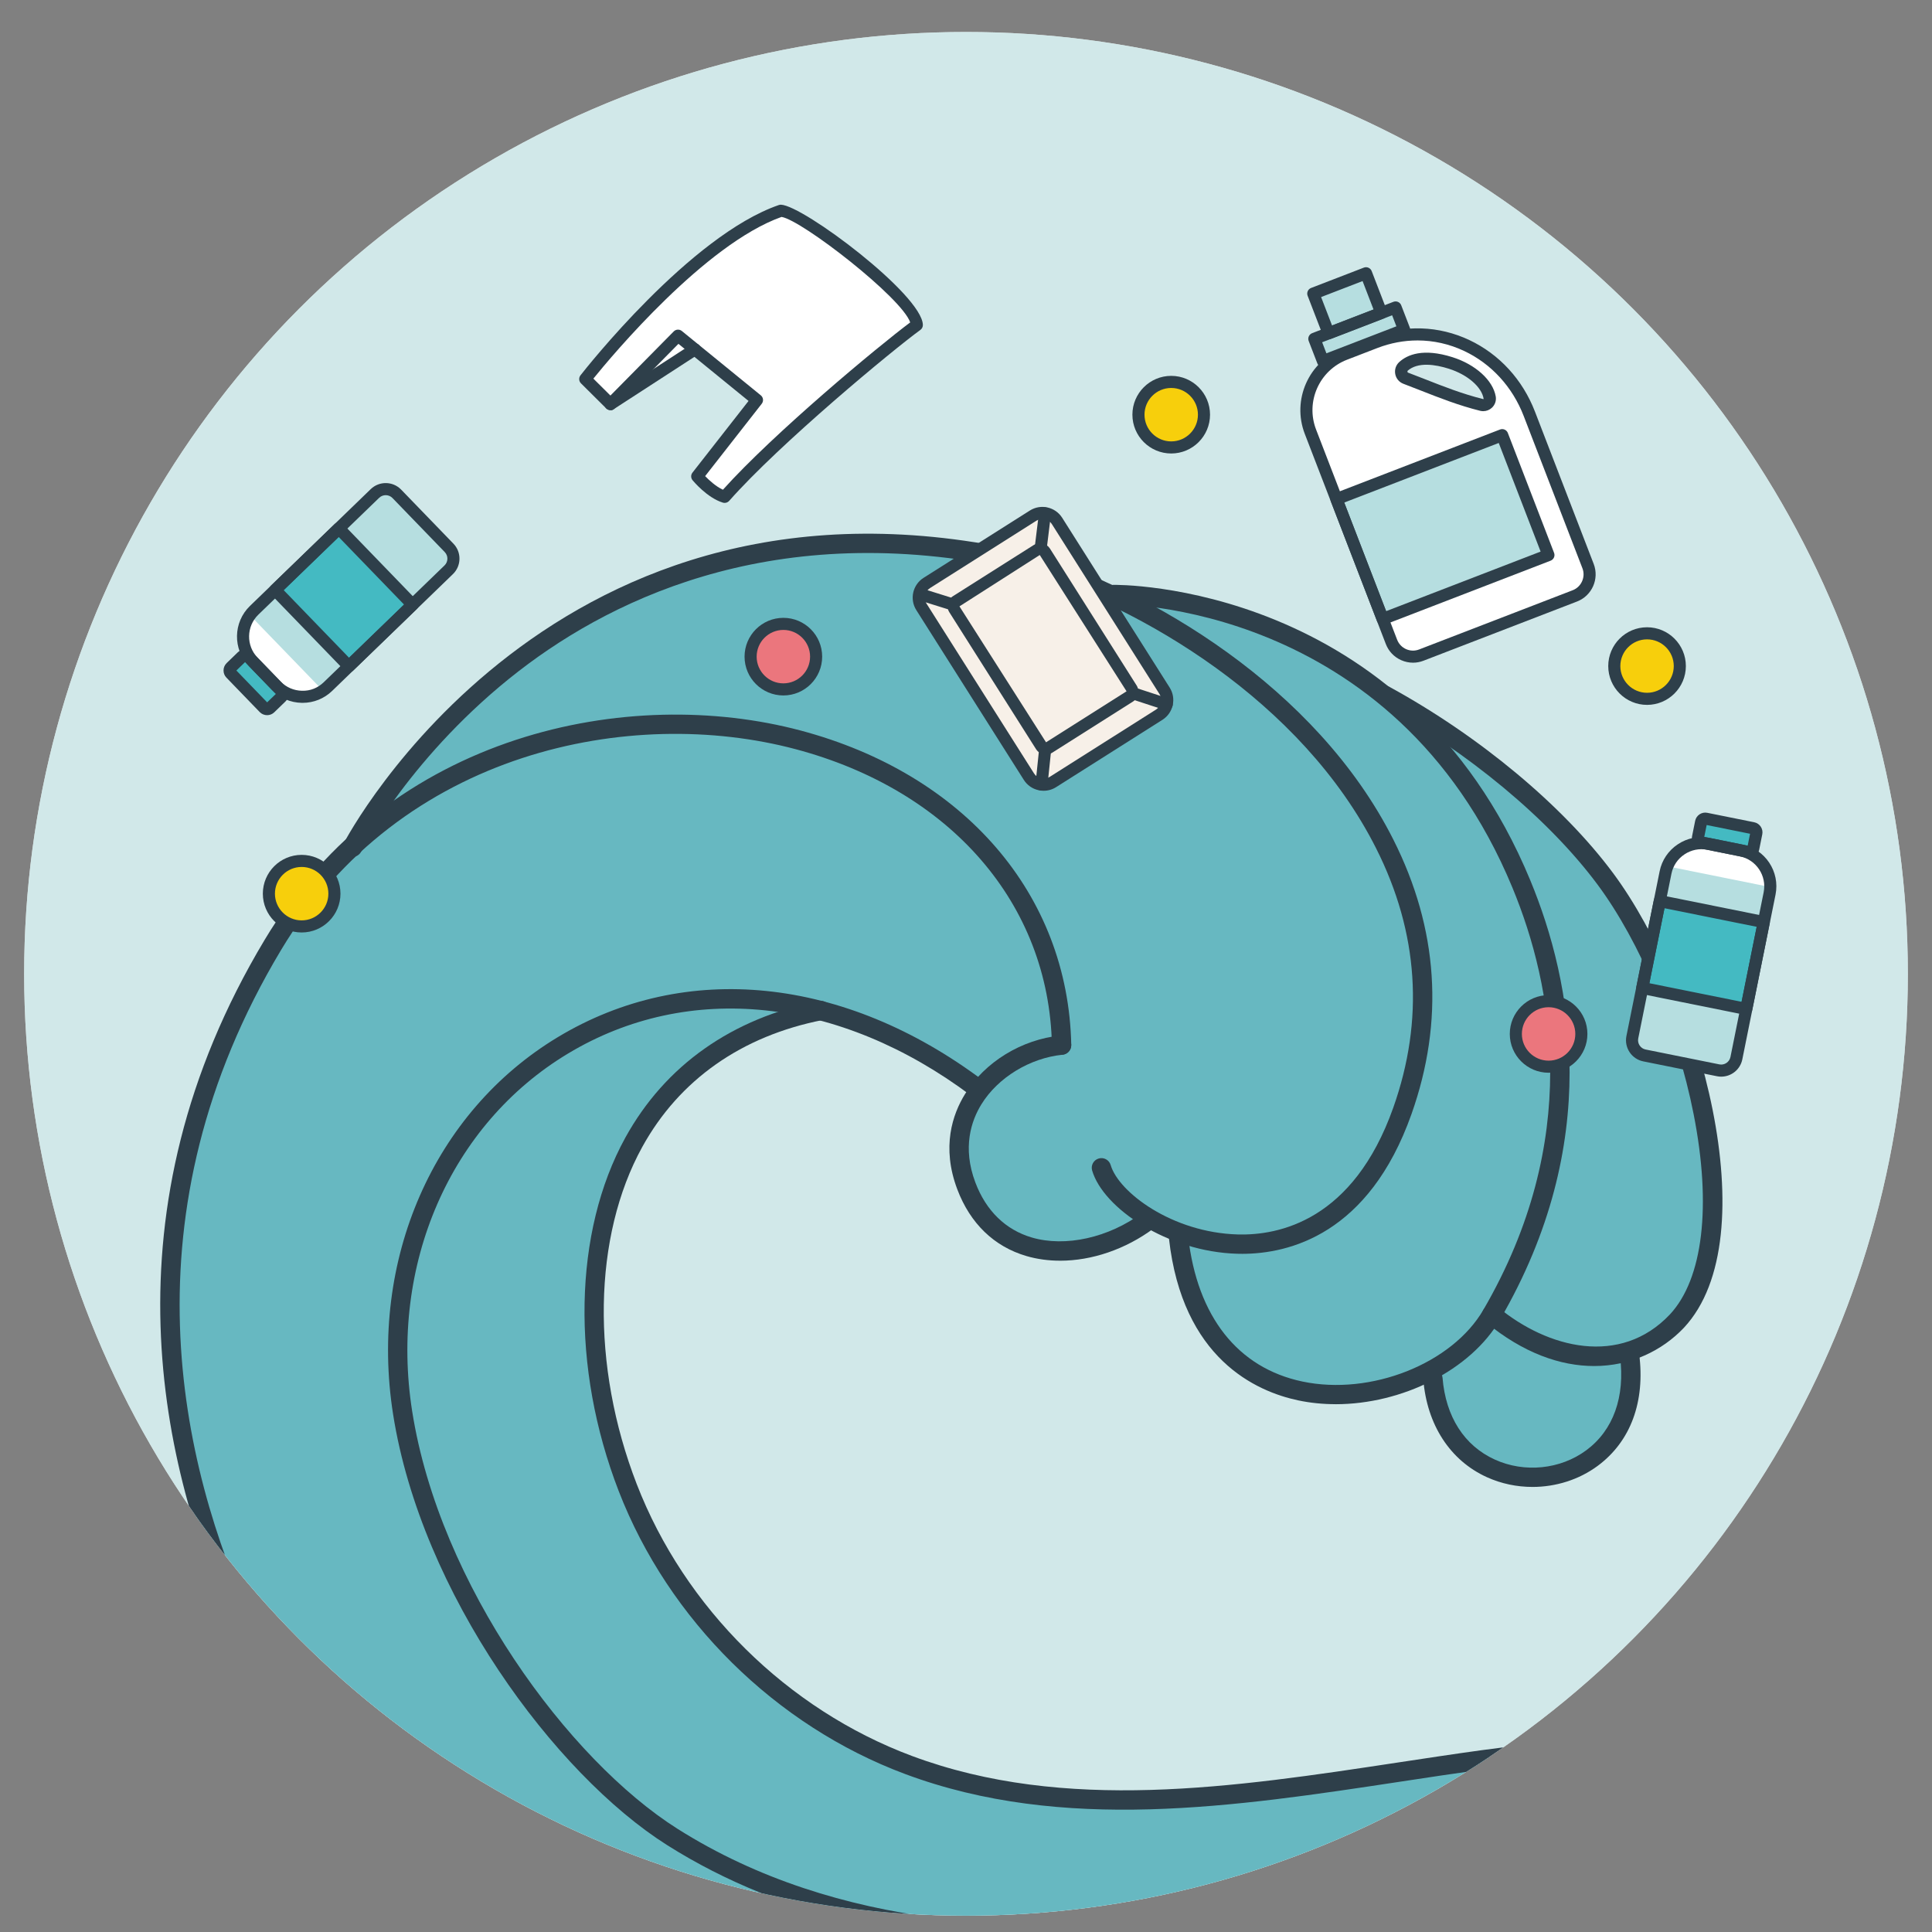 <?xml version="1.0" encoding="UTF-8"?>
<svg id="Layer_1" xmlns="http://www.w3.org/2000/svg" xmlns:xlink="http://www.w3.org/1999/xlink" version="1.1" viewBox="0 0 200 200">
  <rect x="0" y="0" width="200" height="200" fill="#808080" stroke="none"/>
  <!-- Generator: Adobe Illustrator 29.0.0, SVG Export Plug-In . SVG Version: 2.1.0 Build 186)  -->
  <defs>
    <style>
      .st0 {
        fill: none;
      }

      .st1 {
        fill: #67b8c1;
      }

      .st2 {
        fill: #f7cf0c;
      }

      .st3 {
        fill: #bedee0;
        opacity: .7;
      }

      .st4 {
        fill: #b6dee0;
      }

      .st5 {
        fill: #2e3f4a;
      }

      .st6 {
        fill: #fff;
      }

      .st7 {
        fill: #eb767d;
      }

      .st8 {
        fill: #e2ccb3;
        opacity: .3;
      }

      .st9 {
        fill: #44bac2;
      }

      .st10 {
        clip-path: url(#clippath);
      }
    </style>
    <clipPath id="clippath">
      <circle class="st0" cx="100" cy="100.81" r="97.5"/>
    </clipPath>
  </defs>
  <circle class="st6" cx="100" cy="100.81" r="97.5"/>
  <circle class="st3" cx="100" cy="100.81" r="97.5"/>
  <g class="st10">
    <g>
      <path class="st1" d="M160.311,181.404c-11.25.382-27.798,3.795-46.336,4.907-18.538,1.112-29.883-8.695-32.607-10.639-1.995-1.423-8.213-7.852-11.409-11.202l.636-.915c-.299-.295-.582-.63-.842-1.012-7.25-10.675-11.355-28.348-6.362-40.659,2.78-6.856,7.439-10.9,13.919-14.164,1.689-.851,3.451-1.619,5.28-1.946.365-.332.86-.548,1.502-.538,3.1.046,6.03.963,8.817,2.268,1.286.602,2.508,1.321,3.736,2.032.755.437,1.426.964,1.938,1.629,2.218.073,2.708,2.75,1.48,3.991.002.104.016.211.009.314-.162,2.513-.314,5.012-.592,7.477,3.333,8.121,12.674,7.697,18.648,3.264l-.221-.449c1.002.622,2.129,1.174,3.336,1.63l.058.571c1.93,17.15,16.739,18.791,26.115,13.758l.215.849c1.199,14.818,22.378,13.077,20.358-2.451l.015-.426c1.767-.555,3.429-1.548,4.879-3.078,8.134-8.721,1.576-33.688-7.397-45.776-5.724-7.712-14.89-14.668-22.854-19.019l.003.015c-13.188-10.787-28.091-10.442-28.091-10.442l.017.165c-2.997-1.429-6.001-2.609-8.913-3.498-47.141-10.877-68.21,26.435-69.755,29.31-3.142,2.899-5.966,6.321-8.347,10.293-32.163,53.647,18.318,101.464,18.318,101.464l8.044,8.481h157.419v-13.462l-24.293-11.228s-15.473-1.896-26.723-1.513Z"/>
      <g>
        <path class="st6" d="M26.222,68.527l-.535-.553c-.168-.174-.448-.178-.621-.01l-1.166,1.128c-.174.168-.178.448-.01.622l3.446,3.563c.168.174.448.178.622.01l1.166-1.128c.174-.168.178-.448.01-.622l-.535-.553c1.447,1.496,3.855,1.536,5.351.089l2.171-2.099,6.593-6.377,3.74-3.617c.633-.612.65-1.631.038-2.265l-5.411-5.595c-.612-.633-1.631-.65-2.265-.038l-3.74,3.617-6.593,6.377-2.171,2.099c-1.496,1.447-1.536,3.855-.089,5.351Z"/>
        <rect class="st9" x="23.593" y="69.374" width="5.836" height="2.501" rx=".44" ry=".44" transform="translate(-5.824 138.78) rotate(-134.043)"/>
        <path class="st4" d="M33.468,71.535c.026-.023,12.984-12.554,12.984-12.554.633-.612.65-1.631.038-2.265l-5.411-5.595c-.612-.633-1.631-.65-2.265-.038,0,0-12.956,12.533-12.981,12.558l7.634,7.893Z"/>
        <rect class="st9" x="30.104" y="57.251" width="10.986" height="9.173" transform="translate(15.896 130.414) rotate(-134.043)"/>
        <path class="st5" d="M31.321,72.759c-.025,0-.051,0-.076-.001-1.182-.02-2.28-.496-3.097-1.339l-2.377-2.457c-1.69-1.748-1.643-4.545.104-6.235l12.503-12.093c.885-.855,2.296-.831,3.15.052l5.411,5.595c.854.883.83,2.296-.052,3.149l-12.504,12.093c-.826.799-1.911,1.236-3.063,1.236ZM39.929,51.26c-.245,0-.49.091-.68.274l-12.502,12.092c-1.252,1.21-1.286,3.214-.075,4.466l2.377,2.457c.583.604,1.37.943,2.217.958.875.025,1.645-.3,2.248-.883l12.504-12.093c.387-.374.397-.993.022-1.38l-5.411-5.595h0c-.19-.197-.445-.296-.7-.296Z"/>
        <path class="st5" d="M27.652,74.035c-.279,0-.558-.108-.767-.323l-3.446-3.564c-.197-.203-.304-.472-.299-.758.004-.285.119-.551.324-.749l1.165-1.127c.423-.407,1.096-.397,1.506.023.001.001.001.002.002.002l3.446,3.563c.197.205.304.474.299.759-.005.285-.12.551-.325.748l-1.165,1.127c-.206.2-.474.299-.74.299ZM24.469,69.412l3.187,3.295.898-.869-3.187-3.295-.898.869ZM25.239,68.411h0Z"/>
        <path class="st5" d="M36.12,69.6h-.011c-.166-.003-.324-.072-.44-.191l-7.638-7.897c-.24-.248-.233-.644.015-.885l6.593-6.377c.12-.116.273-.175.446-.176.166.003.324.072.44.191l7.638,7.897c.24.248.233.644-.015.885l-6.593,6.377c-.117.113-.273.176-.435.176ZM29.367,61.091l6.768,6.998,5.693-5.506-6.768-6.997-5.693,5.506Z"/>
      </g>
      <g>
        <path class="st6" d="M143.978,34.944l-.091-.235,1.475-.569-.891-2.311-1.475.569-1.585-4.11-5.461,2.106,1.585,4.11-1.475.569.891,2.311,1.475-.569.068.176c-2.7,1.464-3.971,4.762-2.838,7.699l8.392,21.761c.472,1.223,1.858,1.838,3.081,1.366l15.901-6.132c1.223-.472,1.838-1.858,1.366-3.081l-6.081-15.768c-2.295-5.952-8.345-9.311-14.337-7.891ZM154.22,41.146c.085.484-.368.891-.844.773-2.838-.706-5.349-1.822-7.875-2.773-.501-.189-.626-.843-.23-1.205,1.04-.948,2.742-1.05,4.898-.368,2.211.699,3.805,2.167,4.051,3.573Z"/>
        <rect class="st4" x="140.124" y="47.911" width="18.393" height="13.302" transform="translate(-9.631 57.382) rotate(-21.089)"/>
        <path class="st5" d="M146.276,68.602c-.416,0-.831-.087-1.224-.261-.736-.327-1.301-.918-1.589-1.665l-8.392-21.761c-1.356-3.52.402-7.488,3.922-8.845l3.15-1.215c3.276-1.261,6.811-1.139,9.96.346,3.104,1.465,5.518,4.096,6.795,7.409l6.081,15.768c.597,1.548-.177,3.293-1.725,3.89h0l-15.901,6.132c-.35.135-.714.202-1.078.202ZM146.738,35.243c-1.393,0-2.792.259-4.143.78l-3.15,1.215c-2.876,1.109-4.314,4.351-3.205,7.227l8.392,21.761c.349.904,1.368,1.357,2.272,1.007l15.901-6.132c.435-.168.781-.498.972-.929.191-.431.204-.908.036-1.343l-6.081-15.768c-1.161-3.011-3.35-5.4-6.162-6.728-1.538-.726-3.18-1.09-4.831-1.09ZM163.03,61.685h.01-.01Z"/>
        <path class="st5" d="M143.133,64.702c-.087,0-.173-.018-.254-.054-.151-.067-.271-.192-.33-.347l-4.786-12.411c-.124-.322.036-.685.358-.809l17.161-6.618c.157-.06.328-.055.479.012.151.067.271.192.33.347l4.786,12.411c.124.322-.036.685-.358.809l-17.161,6.618c-.073.028-.149.042-.226.042ZM139.156,52.024l4.335,11.243,15.993-6.168-4.335-11.243-15.993,6.168Z"/>
        <path class="st5" d="M153.543,42.565c-.105,0-.212-.013-.318-.039h0c-2.194-.546-4.193-1.331-6.127-2.091-.607-.239-1.212-.476-1.816-.704-.44-.166-.757-.541-.846-1.005-.089-.464.065-.93.414-1.248.834-.76,2.467-1.465,5.508-.502,2.386.754,4.186,2.387,4.479,4.061.076.432-.071.871-.395,1.172-.248.231-.568.355-.898.355ZM153.527,41.312c.023.008.048-.006.06-.017-.196-1.249-1.685-2.517-3.607-3.125-1.366-.433-3.218-.742-4.287.233l.029.157c.61.23,1.22.47,1.833.71,1.895.745,3.856,1.515,5.972,2.041h0Z"/>
        <polygon class="st4" points="142.996 32.397 141.411 28.287 135.95 30.393 137.535 34.503 136.06 35.072 136.951 37.383 145.363 34.139 144.471 31.828 142.996 32.397"/>
        <path class="st5" d="M137.535,35.129c-.251,0-.488-.152-.584-.401l-1.585-4.11c-.06-.155-.056-.327.012-.479.067-.151.192-.271.347-.33l5.461-2.106c.321-.123.685.036.81.359l1.585,4.11c.06.155.056.327-.012.479-.067.151-.192.271-.347.33l-5.461,2.106c-.074.028-.15.042-.226.042ZM136.76,30.752l1.134,2.942,4.293-1.656-1.134-2.942-4.293,1.656Z"/>
        <path class="st5" d="M136.951,38.009c-.251,0-.488-.152-.584-.401l-.892-2.311c-.06-.155-.056-.327.012-.478.067-.152.192-.271.347-.331l8.412-3.244c.156-.06.327-.055.479.012.151.067.271.192.33.347l.891,2.312c.124.323-.036.685-.358.809l-8.411,3.244c-.074.028-.15.042-.226.042ZM136.869,35.431l.44,1.143,7.244-2.793-.441-1.144-7.243,2.794Z"/>
      </g>
      <path class="st5" d="M46.566,200.277c-.247,0-.494-.091-.688-.274-.128-.12-12.859-12.302-21.44-30.921-7.947-17.244-13.886-43.695,2.953-71.782,12.943-21.589,37.832-26.37,55.474-21.681,16.974,4.513,27.715,16.985,28.031,32.549.011.553-.428,1.009-.98,1.02h-.021c-.543,0-.988-.435-1-.98-.298-14.636-10.469-26.383-26.545-30.657-16.943-4.504-40.834.076-53.245,20.776-16.39,27.338-10.597,53.11-2.852,69.917,8.422,18.273,20.874,30.189,20.999,30.307.401.379.418,1.013.038,1.413-.196.208-.461.312-.726.312Z"/>
      <path class="st5" d="M108.668,201.256c-13.154,0-27.33-2.491-39.601-10.247-11.659-7.371-25.461-26.073-28.376-44.612-2.51-15.967,4.19-31.292,17.07-39.042,13.202-7.945,29.645-6.269,43.988,4.485.442.331.532.958.2,1.399-.331.442-.958.532-1.399.2-13.669-10.246-29.277-11.883-41.758-4.371-12.179,7.328-18.509,21.859-16.125,37.018,2.826,17.979,16.186,36.1,27.468,43.231,33.273,21.033,81.263,2.229,81.743,2.037,1.455-.602,36.147-14.663,58.258.734.453.315.565.939.249,1.392s-.94.566-1.392.249c-21.223-14.778-56.013-.667-56.361-.522-.32.129-20.517,8.048-43.965,8.049Z"/>
      <path class="st5" d="M211.325,195.145c-.203,0-.408-.061-.585-.19-15.796-11.423-33.421-15.058-57.148-11.788-2.84.392-5.698.825-8.567,1.261-17.216,2.611-35.016,5.311-51.341-.787-13.396-5.002-24.476-15.95-29.636-29.286-4.957-12.809-4.693-26.829.688-36.59,4.125-7.482,11.06-12.371,20.054-14.137.539-.108,1.067.247,1.174.789s-.247,1.067-.789,1.174c-8.395,1.647-14.856,6.191-18.688,13.14-5.103,9.257-5.322,22.63-.573,34.901,4.957,12.812,15.601,23.33,28.47,28.136,15.842,5.914,33.379,3.255,50.342.683,2.878-.436,5.746-.872,8.594-1.264,24.282-3.35,42.35.4,58.594,12.148.447.324.548.949.225,1.397-.195.271-.501.414-.811.414Z"/>
      <path class="st5" d="M128.574,129.795c-.17,0-.336-.002-.497-.007-7.215-.203-13.88-4.719-15.02-8.62-.154-.53.149-1.085.68-1.24.531-.156,1.085.149,1.24.68.817,2.8,6.35,6.99,13.156,7.182,4.25.118,11.954-1.429,16.098-13.126,3.22-9.093,2.621-18.127-1.78-26.854-7.713-15.295-24.425-24.989-36.392-28.642-24.833-5.728-42.175,2.432-52.338,10.288-11.055,8.545-16.28,18.602-16.331,18.702-.252.492-.855.688-1.346.435-.491-.252-.686-.853-.435-1.345.212-.415,21.755-41.367,70.967-30.011,12.411,3.787,29.663,13.814,37.661,29.673,4.656,9.232,5.288,18.795,1.879,28.422-4.411,12.457-12.68,14.464-17.542,14.464Z"/>
      <path class="st5" d="M109.74,130.507c-1.205.001-2.381-.158-3.49-.483-3.34-.98-5.812-3.366-7.149-6.9-1.664-4.397-.485-7.792.796-9.864,2.059-3.329,5.852-5.653,9.898-6.065.559-.043,1.041.346,1.097.894.056.55-.345,1.04-.894,1.097-3.391.345-6.688,2.357-8.4,5.127-1.045,1.69-2.002,4.469-.626,8.105,1.106,2.925,3.126,4.892,5.841,5.689,3.481,1.02,7.965.021,11.424-2.546.442-.329,1.068-.236,1.398.207.329.443.236,1.069-.207,1.398-2.928,2.173-6.414,3.343-9.688,3.343Z"/>
      <path class="st5" d="M138.261,145.361c-1.302,0-2.595-.126-3.851-.39-4.404-.926-12.001-4.333-13.398-16.748-.061-.549.334-1.043.883-1.105.54-.053,1.044.333,1.105.883.931,8.274,5.129,13.606,11.822,15.014,7.085,1.49,15.493-1.843,18.741-7.432,10.185-17.524,7.252-33.44,2.997-43.705-12.301-29.683-41.031-29.339-41.288-29.334-.009.001-.017.001-.024.001-.542,0-.986-.432-1-.976-.013-.552.424-1.01.976-1.023.311-.019,30.361-.378,43.185,30.568,4.428,10.683,7.481,27.244-3.116,45.477-3.065,5.274-10.172,8.773-17.031,8.773Z"/>
      <path class="st5" d="M165.019,141.411c-3.453.001-7.325-1.322-11.229-4.555-.426-.352-.484-.982-.133-1.408.353-.425.983-.485,1.408-.133,5.164,4.276,12.671,6.17,17.796.763,3.436-3.684,4.335-11.247,2.462-20.744-1.718-8.706-5.524-17.806-9.935-23.748-5.026-6.771-13.449-13.776-22.531-18.738-.484-.265-.663-.872-.398-1.357.265-.484.872-.664,1.357-.398,9.323,5.094,17.988,12.309,23.178,19.301,8.928,12.027,16.096,37.652,7.325,47.054-2.264,2.389-5.532,3.964-9.299,3.964Z"/>
      <path class="st5" d="M158.641,153.927c-1.613,0-3.231-.332-4.723-1.011-3.801-1.728-6.198-5.415-6.579-10.115-.044-.551.366-1.033.916-1.078.566-.036,1.033.366,1.078.916.324,4.015,2.246,7.018,5.412,8.456,3.07,1.398,6.784,1.02,9.461-.959,2.802-2.071,4.043-5.529,3.496-9.737-.071-.548.315-1.049.862-1.12.548-.076,1.049.315,1.12.862.645,4.96-.878,9.08-4.289,11.604-1.947,1.44-4.346,2.183-6.755,2.183Z"/>
      <g>
        <path class="st6" d="M106.788,53.125l-11.006,6.969c-.834.528-1.085,1.643-.556,2.478l11.129,17.576s0,0.0 0.0 0l.142.224c.528.834,1.643,1.085,2.478.556l11.006-6.969c.834-.528,1.085-1.643.556-2.478l-.142-.224-10.987-17.352-.142-.224c-.528-.834-1.643-1.085-2.478-.556Z"/>
        <rect class="st8" x="99.519" y="54.747" width="16.619" height="24.394" rx="1.796" ry="1.796" transform="translate(-19.085 68.07) rotate(-32.342)"/>
        <path class="st5" d="M108.04,81.86c-.179,0-.359-.019-.538-.06-.633-.142-1.171-.52-1.516-1.065l-11.129-17.575c-.715-1.128-.378-2.627.75-3.342l11.006-6.969c1.13-.716,2.628-.377,3.343.75l11.127,17.576c.346.544.458,1.193.315,1.826-.142.632-.519,1.17-1.065,1.516l-11.007,6.969c-.391.247-.834.374-1.287.374ZM107.907,53.726c-.214,0-.431.059-.624.181l-11.006,6.969c-.545.345-.708,1.069-.362,1.614l11.128,17.575h.001c.166.263.426.445.732.514.307.068.619.014.881-.151l11.007-6.969c.262-.166.444-.426.514-.733.068-.306.015-.619-.151-.881l-11.128-17.576c-.223-.352-.603-.544-.991-.544Z"/>
        <path class="st5" d="M108.272,78.111c-.4,0-.793-.198-1.022-.56l-8.974-14.171c-.356-.562-.189-1.309.374-1.665l8.374-5.302c.273-.172.6-.227.91-.157.315.071.583.26.756.531l8.972,14.171c.356.562.189,1.309-.373,1.665l-8.374,5.303c-.2.127-.423.186-.644.186ZM108.308,76.88v.001h.001q-.001,0-.001-.001ZM107.634,57.455l-8.312,5.316,8.963,14.072,8.336-5.279-8.986-14.109Z"/>
        <path class="st5" d="M107.735,57.366c-.025,0-.051-.002-.077-.005-.343-.042-.587-.354-.545-.697l.44-3.593c.043-.342.347-.592.697-.545.343.042.587.354.545.697l-.44,3.593c-.039.317-.309.55-.62.55Z"/>
        <path class="st5" d="M120.778,73.537c-.065,0-.13-.01-.195-.031l-3.464-1.135c-.328-.107-.507-.461-.399-.79.107-.328.459-.509.79-.4l3.464,1.135c.328.107.507.461.399.79-.086.264-.331.431-.595.431Z"/>
        <path class="st5" d="M107.819,81.835c-.021,0-.044-.001-.065-.003-.344-.036-.594-.343-.558-.687l.375-3.615c.035-.344.344-.599.686-.558.344.036.594.343.558.687l-.375,3.615c-.033.322-.305.561-.621.561Z"/>
        <path class="st5" d="M98.623,63.196c-.061,0-.124-.009-.186-.028l-3.443-1.075c-.33-.103-.514-.454-.411-.784.103-.33.452-.512.784-.411l3.443,1.075c.33.103.514.454.411.784-.084.268-.331.44-.598.44Z"/>
      </g>
      <g>
        <path class="st6" d="M80.827,21.818c-9.094,3.136-20.242,17.423-20.242,17.423l2.61,2.592,1.653-1.675,7.081-3.99-1.128.732,1.157-.708,6.403,5.216-6.184,7.905s1.367,1.669,2.84,2.121c5.243-5.95,16.965-15.669,19.892-17.787-.077-2.648-11.881-11.749-14.082-11.829Z"/>
        <g>
          <path class="st5" d="M75.017,52.06c-.061,0-.123-.009-.184-.027-1.635-.501-3.08-2.248-3.141-2.323-.185-.227-.19-.551-.009-.782l5.806-7.422-7.257-5.913-6.593,6.679c-.118.12-.264.228-.445.186-.165,0-.324-.065-.441-.182l-2.61-2.592c-.225-.224-.247-.58-.052-.83.46-.589,11.367-14.469,20.531-17.629.073-.025.16-.035.227-.034,2.316.085,14.595,9.308,14.687,12.437.006.207-.091.404-.259.525-2.793,2.021-14.584,11.787-19.79,17.694-.121.137-.293.212-.47.212ZM72.994,49.285c.396.412,1.096,1.065,1.843,1.411,5.292-5.887,16.085-14.856,19.388-17.321-.879-2.569-11.212-10.587-13.32-10.92-7.909,2.814-17.546,14.35-19.48,16.739l1.766,1.753,6.552-6.637c.228-.23.59-.249.841-.046l8.174,6.66c.264.215.308.603.098.871l-5.859,7.491Z"/>
          <path class="st5" d="M63.195,42.459c-.205,0-.406-.101-.526-.286-.188-.29-.105-.677.185-.865l8.734-5.665c.292-.188.679-.105.866.185s.105.677-.185.865l-8.734,5.665c-.105.068-.224.101-.34.101Z"/>
        </g>
      </g>
      <g>
        <path class="st6" d="M180.224,88.035l.754.152c.237.048.47-.107.518-.344l.321-1.59c.048-.237-.107-.47-.344-.518l-4.859-.98c-.237-.048-.47.107-.518.344l-.321,1.59c-.048.237.107.47.344.518l.754.152c-2.04-.411-4.046.921-4.457,2.962l-.597,2.96-1.813,8.992-1.028,5.1c-.174.864.39,1.712,1.254,1.886l7.63,1.538c.864.174,1.712-.39,1.886-1.254l1.028-5.1,1.813-8.992.597-2.96c.411-2.04-.921-4.046-2.962-4.457Z"/>
        <rect class="st9" x="175.878" y="85.221" width="5.836" height="2.501" rx=".44" ry=".44" transform="translate(20.614 -33.627) rotate(11.398)"/>
        <path class="st4" d="M172.55,89.669c-.008.034-3.572,17.704-3.572,17.704-.174.864.39,1.712,1.254,1.887l7.63,1.538c.864.174,1.712-.39,1.886-1.254,0,0,3.561-17.671,3.567-17.705l-10.765-2.17Z"/>
        <rect class="st9" x="170.805" y="94.277" width="10.986" height="9.173" transform="translate(23.014 -32.889) rotate(11.398)"/>
        <path class="st5" d="M178.179,111.455c-.145,0-.292-.014-.44-.044h0l-7.63-1.538c-1.203-.242-1.985-1.419-1.743-2.623l3.438-17.052c.231-1.151.901-2.144,1.885-2.798.982-.654,2.157-.885,3.31-.654l3.352.676c2.384.48,3.932,2.811,3.451,5.194l-3.438,17.053c-.214,1.056-1.145,1.786-2.184,1.786ZM177.986,110.185c.527.104,1.042-.237,1.149-.764l3.438-17.052c.344-1.707-.766-3.376-2.473-3.72l-3.352-.676c-.822-.168-1.665.001-2.369.469-.705.468-1.185,1.18-1.351,2.002l-3.438,17.052c-.105.527.237,1.043.765,1.149l7.63,1.538Z"/>
        <path class="st5" d="M181.065,88.822c-.069,0-.14-.007-.211-.021l-4.859-.98c-.278-.057-.519-.218-.677-.456-.157-.237-.213-.521-.156-.8l.32-1.59c.056-.279.218-.519.455-.677.238-.156.52-.215.8-.157l4.859.979c.278.057.519.218.677.456.157.237.213.521.156.8l-.32,1.59c-.102.505-.548.855-1.044.855ZM181.102,87.574h0ZM176.426,86.631l4.493.906.247-1.225-4.493-.906-.247,1.225Z"/>
        <path class="st5" d="M180.777,105.07c-.041,0-.083-.004-.125-.013l-10.77-2.171c-.339-.068-.558-.398-.489-.737l1.812-8.991c.032-.163.129-.306.267-.398.139-.091.309-.123.471-.092l10.77,2.171c.339.068.558.398.489.737l-1.812,8.992c-.06.297-.32.502-.612.502ZM170.744,101.783l9.542,1.924,1.565-7.764-9.542-1.924-1.565,7.764Z"/>
      </g>
      <g>
        <circle class="st7" cx="81.093" cy="67.975" r="3.391"/>
        <path class="st5" d="M81.094,71.993c-2.215,0-4.018-1.802-4.018-4.017s1.803-4.018,4.018-4.018,4.017,1.802,4.017,4.018-1.802,4.017-4.017,4.017ZM81.094,65.21c-1.525,0-2.766,1.241-2.766,2.766s1.24,2.765,2.766,2.765c1.524,0,2.765-1.24,2.765-2.765s-1.24-2.766-2.765-2.766Z"/>
      </g>
      <g>
        <circle class="st7" cx="160.311" cy="107.032" r="3.391"/>
        <path class="st5" d="M160.31,111.05c-2.215,0-4.018-1.803-4.018-4.018s1.803-4.018,4.018-4.018,4.018,1.803,4.018,4.018-1.803,4.018-4.018,4.018ZM160.31,104.267c-1.525,0-2.766,1.24-2.766,2.766s1.24,2.766,2.766,2.766,2.766-1.24,2.766-2.766-1.24-2.766-2.766-2.766Z"/>
      </g>
      <g>
        <circle class="st2" cx="170.502" cy="68.952" r="3.391"/>
        <path class="st5" d="M170.502,72.969c-2.215,0-4.017-1.802-4.017-4.018s1.802-4.017,4.017-4.017,4.018,1.802,4.018,4.017-1.803,4.018-4.018,4.018ZM170.502,66.186c-1.524,0-2.765,1.24-2.765,2.765s1.24,2.766,2.765,2.766c1.525,0,2.766-1.241,2.766-2.766s-1.24-2.765-2.766-2.765Z"/>
      </g>
      <g>
        <circle class="st2" cx="121.244" cy="42.928" r="3.391"/>
        <path class="st5" d="M121.244,46.945c-2.215,0-4.018-1.802-4.018-4.018s1.803-4.018,4.018-4.018,4.018,1.802,4.018,4.018-1.803,4.018-4.018,4.018ZM121.244,40.162c-1.525,0-2.766,1.241-2.766,2.766s1.24,2.766,2.766,2.766,2.766-1.241,2.766-2.766-1.24-2.766-2.766-2.766Z"/>
      </g>
      <g>
        <circle class="st2" cx="31.227" cy="92.512" r="3.391"/>
        <path class="st5" d="M31.227,96.53c-2.215,0-4.018-1.802-4.018-4.018s1.803-4.017,4.018-4.017,4.018,1.802,4.018,4.017-1.803,4.018-4.018,4.018ZM31.227,89.747c-1.525,0-2.766,1.24-2.766,2.765s1.24,2.766,2.766,2.766,2.766-1.241,2.766-2.766-1.24-2.765-2.766-2.765Z"/>
      </g>
    </g>
  </g>
</svg>